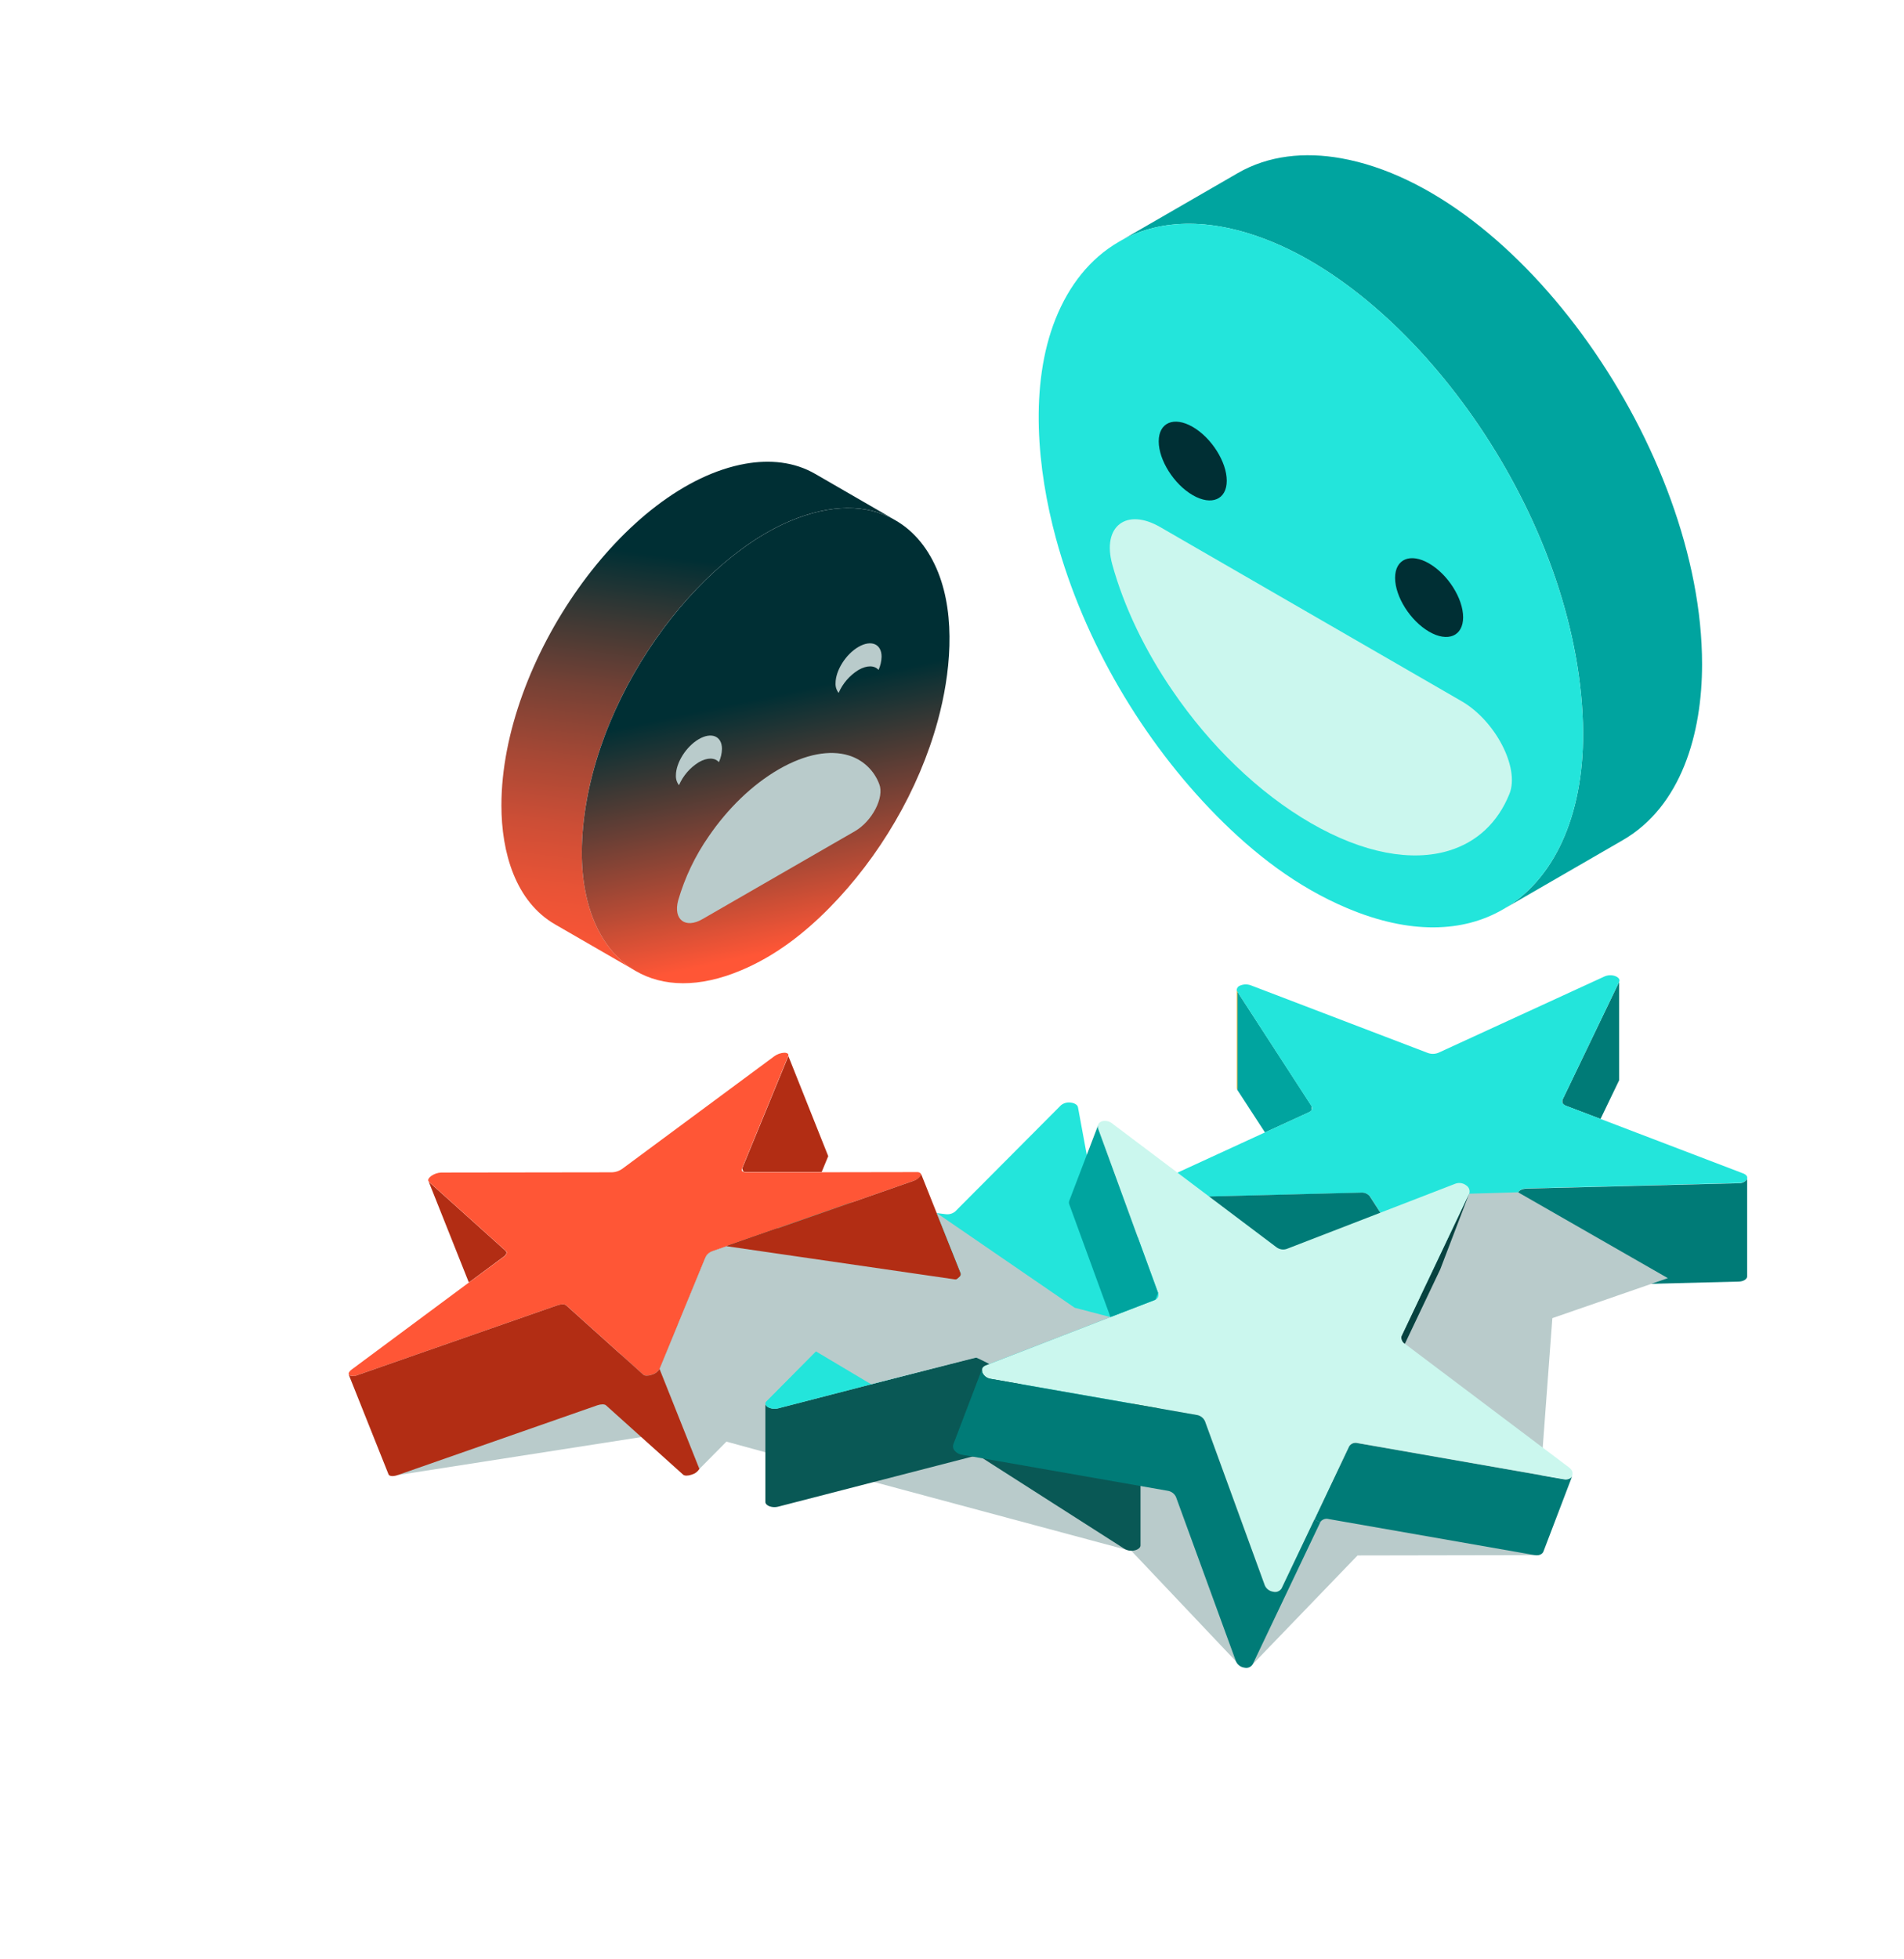 <?xml version="1.0" encoding="UTF-8"?> <svg xmlns="http://www.w3.org/2000/svg" width="211" height="217" viewBox="0 0 211 217" fill="none"><g clip-path="url(#clip0_10030_717)"><path d="M179.797 93.084C175.408 95.626 171.01 98.167 166.604 100.705C172.19 97.454 175.464 90.459 175.438 81.175C175.255 58.417 158.037 34 141.264 26.915C134.466 24.049 128.698 24.209 124.324 26.593C128.553 24.145 132.79 21.698 137.036 19.252L137.132 19.194C140.589 17.19 144.603 16.819 148.599 17.527C168.379 21.033 188.622 49.951 188.622 73.559C188.631 81.262 186.32 89.337 179.797 93.084Z" fill="#00A49F"></path><path d="M175.438 81.175C175.464 90.456 172.19 97.454 166.604 100.705C162.143 103.316 156.207 103.513 149.289 100.592C143.721 98.249 138.994 94.583 134.806 90.346C126.668 82.086 120.139 71.111 117.016 59.621C114.954 52.031 114.046 42.689 116.966 35.349C118.474 31.561 120.844 28.614 123.947 26.81L124.324 26.593C128.698 24.209 134.475 24.049 141.265 26.915C158.042 34 175.244 58.417 175.438 81.175Z" fill="#23E5DB"></path><path d="M167.277 87.933C165.98 91.149 163.64 93.292 160.574 94.221C156.494 95.468 151.134 94.56 145.27 91.172C139.405 87.785 134.043 82.512 129.965 76.546C126.9 72.086 124.559 67.234 123.26 62.521C122.1 58.289 124.823 56.219 128.57 58.382L161.969 77.666C165.711 79.827 168.437 85.044 167.277 87.933Z" fill="#CBF7EE"></path><path d="M135.948 53.249C135.948 55.337 134.257 56.05 132.178 54.847C130.099 53.643 128.408 50.972 128.408 48.887C128.408 46.802 130.099 46.085 132.178 47.289C134.257 48.492 135.948 51.164 135.948 53.249Z" fill="#002F34"></path><path d="M162.143 68.374C162.143 70.459 160.452 71.175 158.373 69.969C156.293 68.762 154.603 66.097 154.603 64.009C154.603 61.921 156.293 61.207 158.373 62.414C160.452 63.62 162.143 66.285 162.143 68.374Z" fill="#002F34"></path><path d="M177.37 123.942L173.556 122.492C173.381 122.437 173.234 122.319 173.141 122.161V121.848L179.429 108.768V119.664L177.37 123.942Z" fill="#007B77"></path><path d="M145.371 122.55V122.956C145.289 123.066 145.179 123.152 145.052 123.205L140.223 125.421L140.186 125.439L137.114 120.717V109.824L145.371 122.55Z" fill="#00A49F"></path><path d="M137.053 109.618C137.052 109.691 137.074 109.763 137.114 109.824V120.717C137.076 120.657 137.055 120.588 137.053 120.517V109.618Z" fill="#FFA400"></path><path d="M127.297 132.701C127.114 132.72 126.93 132.696 126.758 132.63C126.587 132.564 126.433 132.458 126.311 132.321C126.292 132.294 126.277 132.265 126.267 132.234C126.251 132.196 126.243 132.156 126.244 132.115C126.244 131.944 126.383 131.776 126.63 131.665L140.171 125.439L140.209 125.421L145.038 123.205C145.164 123.152 145.274 123.066 145.357 122.956C145.399 122.898 145.422 122.828 145.423 122.756C145.422 122.684 145.399 122.614 145.357 122.556L137.114 109.83C137.074 109.769 137.052 109.697 137.053 109.624C137.066 109.52 137.108 109.421 137.175 109.341C137.242 109.26 137.331 109.2 137.43 109.168C137.806 109.011 138.228 109.001 138.611 109.139L158.237 116.636C158.62 116.775 159.041 116.765 159.417 116.607L177.831 108.15C178.207 107.993 178.628 107.983 179.011 108.121C179.301 108.232 179.469 108.411 179.469 108.606C179.466 108.66 179.453 108.713 179.429 108.762L173.141 121.848C173.118 121.896 173.105 121.949 173.103 122.002C173.102 122.056 173.115 122.11 173.141 122.158C173.234 122.316 173.381 122.434 173.556 122.489L177.369 123.939L193.083 129.94L193.179 129.975C193.469 130.085 193.628 130.265 193.628 130.459C193.631 130.485 193.631 130.511 193.628 130.537C193.622 130.564 193.613 130.59 193.602 130.616C193.496 130.759 193.356 130.872 193.194 130.946C193.032 131.02 192.854 131.052 192.677 131.039L169.185 131.634C168.744 131.634 168.37 131.816 168.254 132.057L161.966 145.149C161.863 145.298 161.723 145.419 161.559 145.498C161.396 145.578 161.214 145.613 161.032 145.601C160.85 145.62 160.665 145.596 160.494 145.53C160.322 145.464 160.169 145.358 160.046 145.221L151.804 132.498C151.681 132.36 151.527 132.254 151.354 132.188C151.182 132.122 150.996 132.098 150.812 132.118L127.297 132.701Z" fill="#23E5DB"></path><path d="M126.267 132.234C126.277 132.265 126.292 132.294 126.311 132.321C126.433 132.458 126.587 132.564 126.758 132.63C126.93 132.696 127.114 132.72 127.297 132.701L150.789 132.103C150.972 132.083 151.158 132.107 151.331 132.173C151.503 132.239 151.658 132.346 151.781 132.483L160.023 145.207C160.147 145.35 160.303 145.46 160.479 145.529C160.655 145.598 160.845 145.622 161.032 145.601C161.21 145.614 161.388 145.581 161.549 145.506C161.71 145.431 161.85 145.316 161.955 145.172L168.242 132.08C168.358 131.839 168.733 131.668 169.173 131.657L192.665 131.062C192.843 131.076 193.021 131.044 193.182 130.97C193.344 130.896 193.485 130.782 193.59 130.639C193.603 130.614 193.612 130.588 193.617 130.56C193.619 130.534 193.619 130.508 193.617 130.482V141.378C193.617 141.692 193.193 141.958 192.654 141.958L169.162 142.553C168.984 142.54 168.805 142.572 168.642 142.646C168.48 142.72 168.338 142.833 168.231 142.976L161.943 156.042C161.827 156.288 161.453 156.454 161.021 156.465C160.839 156.486 160.655 156.463 160.483 156.398C160.312 156.334 160.158 156.229 160.035 156.094L151.792 143.368C151.669 143.231 151.515 143.125 151.342 143.059C151.17 142.994 150.984 142.97 150.8 142.991L127.309 143.571C127.052 143.584 126.797 143.529 126.569 143.411C126.483 143.377 126.409 143.321 126.353 143.247C126.298 143.173 126.264 143.086 126.256 142.994V132.115C126.251 132.155 126.255 132.195 126.267 132.234Z" fill="#007B77"></path><g style="mix-blend-mode:multiply"><path d="M44.069 163.391L75.896 158.426L96.992 164.192L125.009 171.715L125.351 171.755L136.969 184.023L138.822 184.348L150.444 172.292L170.078 172.257L172.03 146.007L184.829 141.576L168.231 132.066L162.807 132.222L157.456 143.472L154.228 148.371L119.887 149.983L80.792 143.536L44.069 163.391Z" fill="#B9CBCB"></path></g><path d="M146.566 140.05V150.94C146.566 151.175 146.331 151.381 145.972 151.477L125.745 156.697L125.728 156.625L123.91 146.715C123.908 146.694 123.908 146.674 123.91 146.654C123.91 146.425 124.136 146.219 124.504 146.126L145.983 140.578C146.095 140.556 146.202 140.513 146.298 140.45C146.394 140.388 146.476 140.307 146.54 140.212C146.558 140.16 146.567 140.105 146.566 140.05Z" fill="#5C7B4E"></path><path d="M80.792 132.637L96.56 142.721C96.634 142.758 96.697 142.813 96.743 142.882C96.789 142.951 96.816 143.03 96.821 143.113C96.816 143.223 96.768 143.327 96.688 143.403L90.429 149.679L80.803 143.527C80.73 143.49 80.667 143.434 80.621 143.365C80.575 143.297 80.547 143.218 80.539 143.136V132.26C80.541 132.33 80.563 132.397 80.603 132.454C80.653 132.527 80.717 132.59 80.792 132.637Z" fill="#095855"></path><path d="M86.238 166.889C85.922 166.971 85.588 166.958 85.278 166.851C84.988 166.741 84.817 166.561 84.817 166.361V155.462C84.817 155.493 84.823 155.523 84.835 155.552C84.843 155.606 84.868 155.657 84.907 155.697C84.953 155.76 85.011 155.814 85.078 155.853C85.432 156.048 85.847 156.1 86.238 155.998L107.715 150.45C108.105 150.346 108.52 150.395 108.875 150.589L124.649 160.682C125.003 160.876 125.419 160.926 125.809 160.821C125.935 160.802 126.054 160.752 126.155 160.675C126.257 160.598 126.337 160.497 126.389 160.381C126.392 160.351 126.392 160.321 126.389 160.291V171.19C126.389 171.41 126.154 171.622 125.792 171.718C125.401 171.822 124.985 171.77 124.632 171.573L108.854 161.494C108.501 161.296 108.084 161.246 107.694 161.355L86.238 166.889Z" fill="#095855"></path><path d="M96.56 142.721L80.792 132.637C80.712 132.588 80.643 132.521 80.592 132.443C80.552 132.386 80.529 132.318 80.528 132.248C80.522 132.225 80.522 132.2 80.528 132.176C80.528 132.158 80.534 132.141 80.545 132.127C80.55 132.097 80.564 132.07 80.586 132.048C80.604 132.011 80.63 131.979 80.661 131.953C80.765 131.855 80.892 131.784 81.03 131.747C81.067 131.731 81.106 131.72 81.146 131.715C81.335 131.669 81.532 131.657 81.726 131.68L104.768 134.487C104.959 134.517 105.153 134.507 105.34 134.457C105.526 134.407 105.7 134.318 105.85 134.197L117.581 122.419C117.732 122.299 117.905 122.211 118.092 122.161C118.278 122.111 118.472 122.1 118.663 122.129C119.092 122.179 119.408 122.385 119.458 122.637L121.955 136.146C121.998 136.396 122.32 136.596 122.744 136.651L145.769 139.453C145.835 139.46 145.901 139.474 145.966 139.493C146.005 139.502 146.044 139.515 146.082 139.531C146.119 139.543 146.156 139.558 146.192 139.574C146.268 139.61 146.339 139.655 146.404 139.708L146.427 139.731C146.489 139.79 146.534 139.865 146.555 139.948C146.558 139.974 146.558 140.001 146.555 140.027C146.552 140.083 146.539 140.138 146.517 140.189C146.453 140.284 146.37 140.365 146.275 140.427C146.179 140.49 146.072 140.533 145.96 140.555L124.49 146.126C124.121 146.219 123.889 146.416 123.895 146.654C123.894 146.674 123.894 146.694 123.895 146.715L125.722 156.622L125.74 156.694L126.392 160.224C126.395 160.244 126.395 160.265 126.392 160.285C126.395 160.315 126.395 160.345 126.392 160.375C126.34 160.491 126.26 160.592 126.158 160.669C126.057 160.746 125.938 160.797 125.812 160.816C125.422 160.92 125.006 160.87 124.652 160.676L108.875 150.589C108.52 150.395 108.105 150.346 107.715 150.45L86.238 155.998C85.847 156.1 85.432 156.048 85.078 155.853C85.011 155.814 84.953 155.76 84.907 155.697C84.868 155.657 84.843 155.606 84.835 155.552C84.823 155.523 84.817 155.493 84.817 155.462C84.818 155.407 84.831 155.353 84.854 155.303C84.877 155.253 84.91 155.208 84.951 155.172L90.418 149.685L96.676 143.408C96.756 143.333 96.804 143.229 96.81 143.118C96.806 143.036 96.781 142.956 96.738 142.887C96.694 142.817 96.633 142.76 96.56 142.721Z" fill="#23E5DB"></path><path d="M87.367 116.982L91.784 128.063L91.059 129.818H82.668C82.569 129.821 82.471 129.804 82.378 129.769L82.245 129.432L87.367 116.982Z" fill="#B22D14"></path><path d="M52.048 141.99L51.975 142.04L51.926 141.979L47.514 130.9L56.064 138.582L56.137 138.757C56.116 138.85 56.075 138.938 56.019 139.016C55.962 139.093 55.889 139.158 55.806 139.206L52.048 141.99Z" fill="#B22D14"></path><path d="M47.773 130.27C48.098 130.034 48.485 129.898 48.886 129.879L67.845 129.853C68.246 129.836 68.633 129.702 68.959 129.467L85.809 116.996C86.134 116.76 86.522 116.625 86.923 116.607C87.158 116.607 87.314 116.68 87.364 116.796V116.825C87.375 116.881 87.367 116.939 87.341 116.99L82.213 129.461C82.189 129.527 82.189 129.599 82.213 129.664C82.22 129.676 82.226 129.689 82.23 129.702C82.262 129.746 82.306 129.78 82.358 129.798C82.45 129.833 82.549 129.85 82.648 129.847H91.038L101.607 129.83C101.745 129.818 101.882 129.858 101.993 129.943L102.03 129.986C102.04 130.001 102.048 130.018 102.053 130.035C102.07 130.088 102.07 130.145 102.053 130.198C102.053 130.198 102.053 130.198 102.053 130.215C101.85 130.51 101.547 130.721 101.201 130.81L79.066 138.539C78.716 138.634 78.414 138.856 78.219 139.163L73.092 151.634C72.898 151.942 72.596 152.167 72.245 152.263C71.833 152.408 71.45 152.408 71.293 152.263L62.741 144.577C62.584 144.438 62.196 144.438 61.787 144.577L39.652 152.306C39.508 152.375 39.35 152.413 39.191 152.417C39.031 152.421 38.872 152.391 38.724 152.33C38.715 152.325 38.707 152.319 38.701 152.312C38.701 152.312 38.683 152.295 38.683 152.289C38.672 152.277 38.661 152.265 38.651 152.251C38.64 152.227 38.634 152.2 38.634 152.173C38.639 152.092 38.668 152.014 38.718 151.95C38.748 151.905 38.783 151.864 38.822 151.828C38.866 151.784 38.912 151.743 38.962 151.706L51.984 142.045L52.056 141.996L55.827 139.212C55.91 139.164 55.982 139.099 56.039 139.022C56.096 138.944 56.136 138.856 56.157 138.762C56.161 138.73 56.156 138.696 56.143 138.666C56.13 138.636 56.11 138.609 56.085 138.588L47.535 130.906C47.513 130.884 47.494 130.86 47.48 130.833C47.393 130.676 47.512 130.465 47.773 130.27Z" fill="#FF5636"></path><path d="M44.069 163.391C43.579 163.562 43.138 163.53 43.057 163.313C41.593 159.626 40.122 155.939 38.643 152.254C38.65 152.269 38.661 152.282 38.675 152.292C38.675 152.292 38.675 152.309 38.692 152.315C38.699 152.322 38.706 152.328 38.715 152.332C38.863 152.394 39.022 152.424 39.182 152.42C39.342 152.416 39.499 152.378 39.643 152.309L61.778 144.58C62.187 144.441 62.575 144.441 62.732 144.58L71.293 152.272C71.45 152.417 71.833 152.417 72.245 152.272C72.596 152.176 72.898 151.951 73.092 151.642L78.219 139.171C78.414 138.865 78.716 138.642 79.066 138.548L101.201 130.81C101.551 130.711 101.852 130.487 102.048 130.18C102.048 130.18 102.048 130.18 102.048 130.163C102.07 130.114 102.076 130.059 102.065 130.006C103.529 133.694 104.997 137.378 106.47 141.059C106.514 141.184 106.447 141.349 106.285 141.494C106.088 141.67 105.857 141.805 105.606 141.889L83.477 149.618C83.127 149.712 82.825 149.935 82.63 150.241L77.506 162.712C77.31 163.021 77.006 163.245 76.653 163.342C76.247 163.487 75.856 163.487 75.702 163.342L67.152 155.659C66.993 155.52 66.607 155.52 66.195 155.659L44.069 163.391Z" fill="#B22D14"></path><path d="M155.333 147.942L162.535 132.782L162.807 132.222C161.744 135.007 160.681 137.791 159.617 140.575L159.6 140.613L155.679 148.864H155.661C155.53 148.78 155.425 148.66 155.358 148.519C155.291 148.378 155.266 148.221 155.284 148.066C155.284 148.043 155.302 148.017 155.31 147.988L155.333 147.942Z" fill="#074240"></path><path d="M147.242 168.261C147.066 168.211 146.879 168.22 146.709 168.285C146.539 168.35 146.394 168.469 146.296 168.623L145.661 168.316L149.51 160.218C149.607 160.065 149.752 159.947 149.922 159.882C150.091 159.817 150.278 159.809 150.452 159.859L173.292 163.855C173.429 163.888 173.572 163.889 173.71 163.86C173.848 163.83 173.977 163.77 174.089 163.684C174.149 163.63 174.198 163.565 174.234 163.493C173.169 166.283 172.106 169.071 171.044 171.857C170.925 172.17 170.531 172.335 170.084 172.257L147.242 168.261Z" fill="#007B77"></path><path d="M108.843 151.628C108.843 151.628 108.843 151.628 108.843 151.61C108.859 151.56 108.883 151.513 108.915 151.471L108.976 151.404C109.048 151.337 109.131 151.284 109.223 151.248L123.054 145.891L127.97 144.003C128.002 143.993 128.032 143.978 128.06 143.96C128.17 143.899 128.26 143.808 128.321 143.698L128.344 143.64C128.396 143.501 128.396 143.348 128.344 143.208L121.694 125.009C121.645 124.887 121.638 124.753 121.673 124.627L121.691 124.58C121.716 124.5 121.763 124.429 121.827 124.374C121.87 124.329 121.921 124.291 121.978 124.264C122.008 124.245 122.04 124.23 122.074 124.221C122.121 124.202 122.169 124.186 122.219 124.174C122.394 124.144 122.573 124.15 122.746 124.193C122.919 124.235 123.081 124.313 123.222 124.421L141.441 138.142C141.601 138.267 141.789 138.351 141.989 138.386C142.189 138.421 142.394 138.406 142.587 138.342L161.322 131.1C161.517 131.035 161.725 131.02 161.928 131.055C162.13 131.09 162.321 131.174 162.483 131.3C162.627 131.388 162.739 131.52 162.803 131.677C162.866 131.833 162.877 132.007 162.833 132.17L162.816 132.216L162.543 132.776L155.342 147.936L155.325 147.973C155.325 148.002 155.304 148.029 155.299 148.052C155.28 148.207 155.306 148.364 155.372 148.505C155.439 148.646 155.544 148.765 155.676 148.849H155.693L173.898 162.559C174.069 162.678 174.196 162.85 174.26 163.049C174.264 163.073 174.264 163.097 174.26 163.121C174.281 163.226 174.272 163.335 174.234 163.435C174.235 163.443 174.235 163.452 174.234 163.461C174.198 163.533 174.149 163.598 174.089 163.652C173.977 163.738 173.848 163.798 173.71 163.828C173.572 163.857 173.429 163.856 173.292 163.823L150.452 159.827C150.278 159.777 150.091 159.785 149.921 159.85C149.752 159.915 149.607 160.033 149.51 160.186L145.661 168.316L142.036 175.949C141.939 176.102 141.795 176.221 141.626 176.286C141.457 176.351 141.271 176.36 141.096 176.312C140.897 176.284 140.708 176.206 140.548 176.085C140.387 175.964 140.259 175.805 140.177 175.621L133.541 157.425C133.458 157.242 133.331 157.082 133.17 156.961C133.009 156.84 132.821 156.761 132.622 156.732L109.785 152.73C109.586 152.702 109.397 152.624 109.237 152.503C109.076 152.382 108.948 152.223 108.866 152.04C108.849 151.995 108.837 151.948 108.831 151.9C108.813 151.81 108.817 151.716 108.843 151.628Z" fill="#CBF7EE"></path><path d="M121.694 125.009L128.338 143.208L128.048 143.96C128.02 143.978 127.99 143.993 127.958 144.003L123.06 145.891L118.503 133.42C118.448 133.281 118.448 133.127 118.503 132.988C119.563 130.204 120.626 127.419 121.694 124.635C121.654 124.757 121.654 124.888 121.694 125.009Z" fill="#00A49F"></path><path d="M105.638 160.007C106.701 157.222 107.765 154.438 108.828 151.654C108.811 151.735 108.811 151.819 108.828 151.9C108.834 151.948 108.846 151.995 108.863 152.04C108.945 152.223 109.073 152.382 109.234 152.503C109.395 152.624 109.583 152.702 109.782 152.73L132.61 156.732C132.809 156.761 132.998 156.84 133.158 156.961C133.319 157.082 133.447 157.242 133.53 157.425L140.165 175.621C140.248 175.805 140.375 175.964 140.536 176.085C140.697 176.206 140.886 176.284 141.085 176.312C141.259 176.36 141.445 176.351 141.615 176.286C141.784 176.221 141.927 176.102 142.024 175.949L145.661 168.316L146.308 168.623L138.822 184.348C138.727 184.503 138.583 184.623 138.414 184.689C138.245 184.755 138.058 184.765 137.883 184.716C137.684 184.689 137.496 184.61 137.336 184.489C137.176 184.368 137.05 184.207 136.969 184.023L130.325 165.821C130.241 165.639 130.114 165.481 129.954 165.36C129.794 165.24 129.606 165.161 129.408 165.131L106.572 161.132C106.273 161.082 106 160.928 105.803 160.697C105.716 160.607 105.655 160.496 105.626 160.374C105.597 160.253 105.601 160.126 105.638 160.007Z" fill="#007B77"></path><g style="mix-blend-mode:multiply"><path d="M80.528 138.04L105.821 141.715C105.872 141.725 105.924 141.724 105.975 141.711C106.025 141.698 106.072 141.673 106.111 141.639L106.415 141.349C106.452 141.3 106.475 141.242 106.482 141.181C106.489 141.12 106.48 141.058 106.456 141.001L103.805 134.363L119.095 144.853L123.06 145.891L109.646 151.08L108.196 150.372L96.534 153.33L90.409 149.682L77.506 162.712L73.089 151.633L78.141 139.354C78.214 139.176 78.324 139.016 78.464 138.884C78.603 138.752 78.769 138.652 78.95 138.588L80.528 138.04Z" fill="#B9CBCB"></path></g><path d="M61.531 102.402C64.501 104.117 67.471 105.831 70.441 107.544C66.671 105.352 64.458 100.624 64.475 94.354C64.6 78.983 76.224 62.495 87.555 57.709C92.146 55.775 96.044 55.882 98.996 57.492L90.412 52.533C90.39 52.521 90.369 52.508 90.348 52.495C88.01 51.141 85.302 50.891 82.604 51.367C69.243 53.736 55.566 73.266 55.566 89.212C55.566 94.421 57.126 99.873 61.531 102.402Z" fill="url(#paint0_linear_10030_717)"></path><path d="M64.475 94.36C64.458 100.63 66.671 105.357 70.441 107.55C73.454 109.308 77.465 109.447 82.138 107.475C85.908 105.894 89.098 103.414 91.92 100.555C97.413 94.978 101.824 87.564 103.933 79.803C105.328 74.676 105.94 68.368 103.968 63.411C102.947 60.853 101.357 58.864 99.252 57.646L98.996 57.498C96.044 55.888 92.146 55.781 87.555 57.715C76.224 62.501 64.6 78.991 64.475 94.36Z" fill="url(#paint1_linear_10030_717)"></path><path d="M75.159 99.722C75.894 97.186 77.041 94.787 78.553 92.622C80.618 89.603 83.332 86.932 86.299 85.218C89.266 83.504 91.984 83.04 94.049 83.675C94.823 83.908 95.532 84.317 96.121 84.871C96.71 85.425 97.162 86.107 97.442 86.865C98.022 88.316 96.65 90.969 94.753 92.063L77.848 101.807C75.954 102.91 74.574 101.863 75.159 99.722Z" fill="#B9CBCB"></path><path d="M80.009 82.956C79.995 83.463 79.878 83.962 79.666 84.424C79.226 83.916 78.405 83.881 77.451 84.424C76.472 85.028 75.702 85.918 75.244 86.973C75.005 86.665 74.885 86.283 74.904 85.894C74.904 84.481 76.047 82.68 77.451 81.868C78.854 81.056 80.009 81.538 80.009 82.956Z" fill="#B9CBCB"></path><path d="M97.697 72.739C97.684 73.246 97.569 73.745 97.358 74.206C96.914 73.698 96.096 73.664 95.142 74.206C94.163 74.809 93.392 75.698 92.935 76.752C92.696 76.446 92.575 76.064 92.596 75.676C92.596 74.261 93.738 72.46 95.142 71.651C96.546 70.842 97.697 71.323 97.697 72.739Z" fill="#B9CBCB"></path></g><defs><linearGradient id="paint0_linear_10030_717" x1="70.803" y1="123.951" x2="78.567" y2="62.202" gradientUnits="userSpaceOnUse"><stop offset="0.21" stop-color="#FF5636"></stop><stop offset="0.29" stop-color="#F95536"></stop><stop offset="0.39" stop-color="#E85336"></stop><stop offset="0.5" stop-color="#CD4E36"></stop><stop offset="0.62" stop-color="#A64835"></stop><stop offset="0.75" stop-color="#754135"></stop><stop offset="0.88" stop-color="#3A3834"></stop><stop offset="1" stop-color="#002F34"></stop></linearGradient><linearGradient id="paint1_linear_10030_717" x1="94.223" y1="126.834" x2="79.052" y2="55.204" gradientUnits="userSpaceOnUse"><stop offset="0.31" stop-color="#FF5636"></stop><stop offset="0.42" stop-color="#B24A35"></stop><stop offset="0.69" stop-color="#002F34"></stop></linearGradient><clipPath id="clip0_10030_717"><rect width="211" height="217" fill="white"></rect></clipPath></defs></svg> 